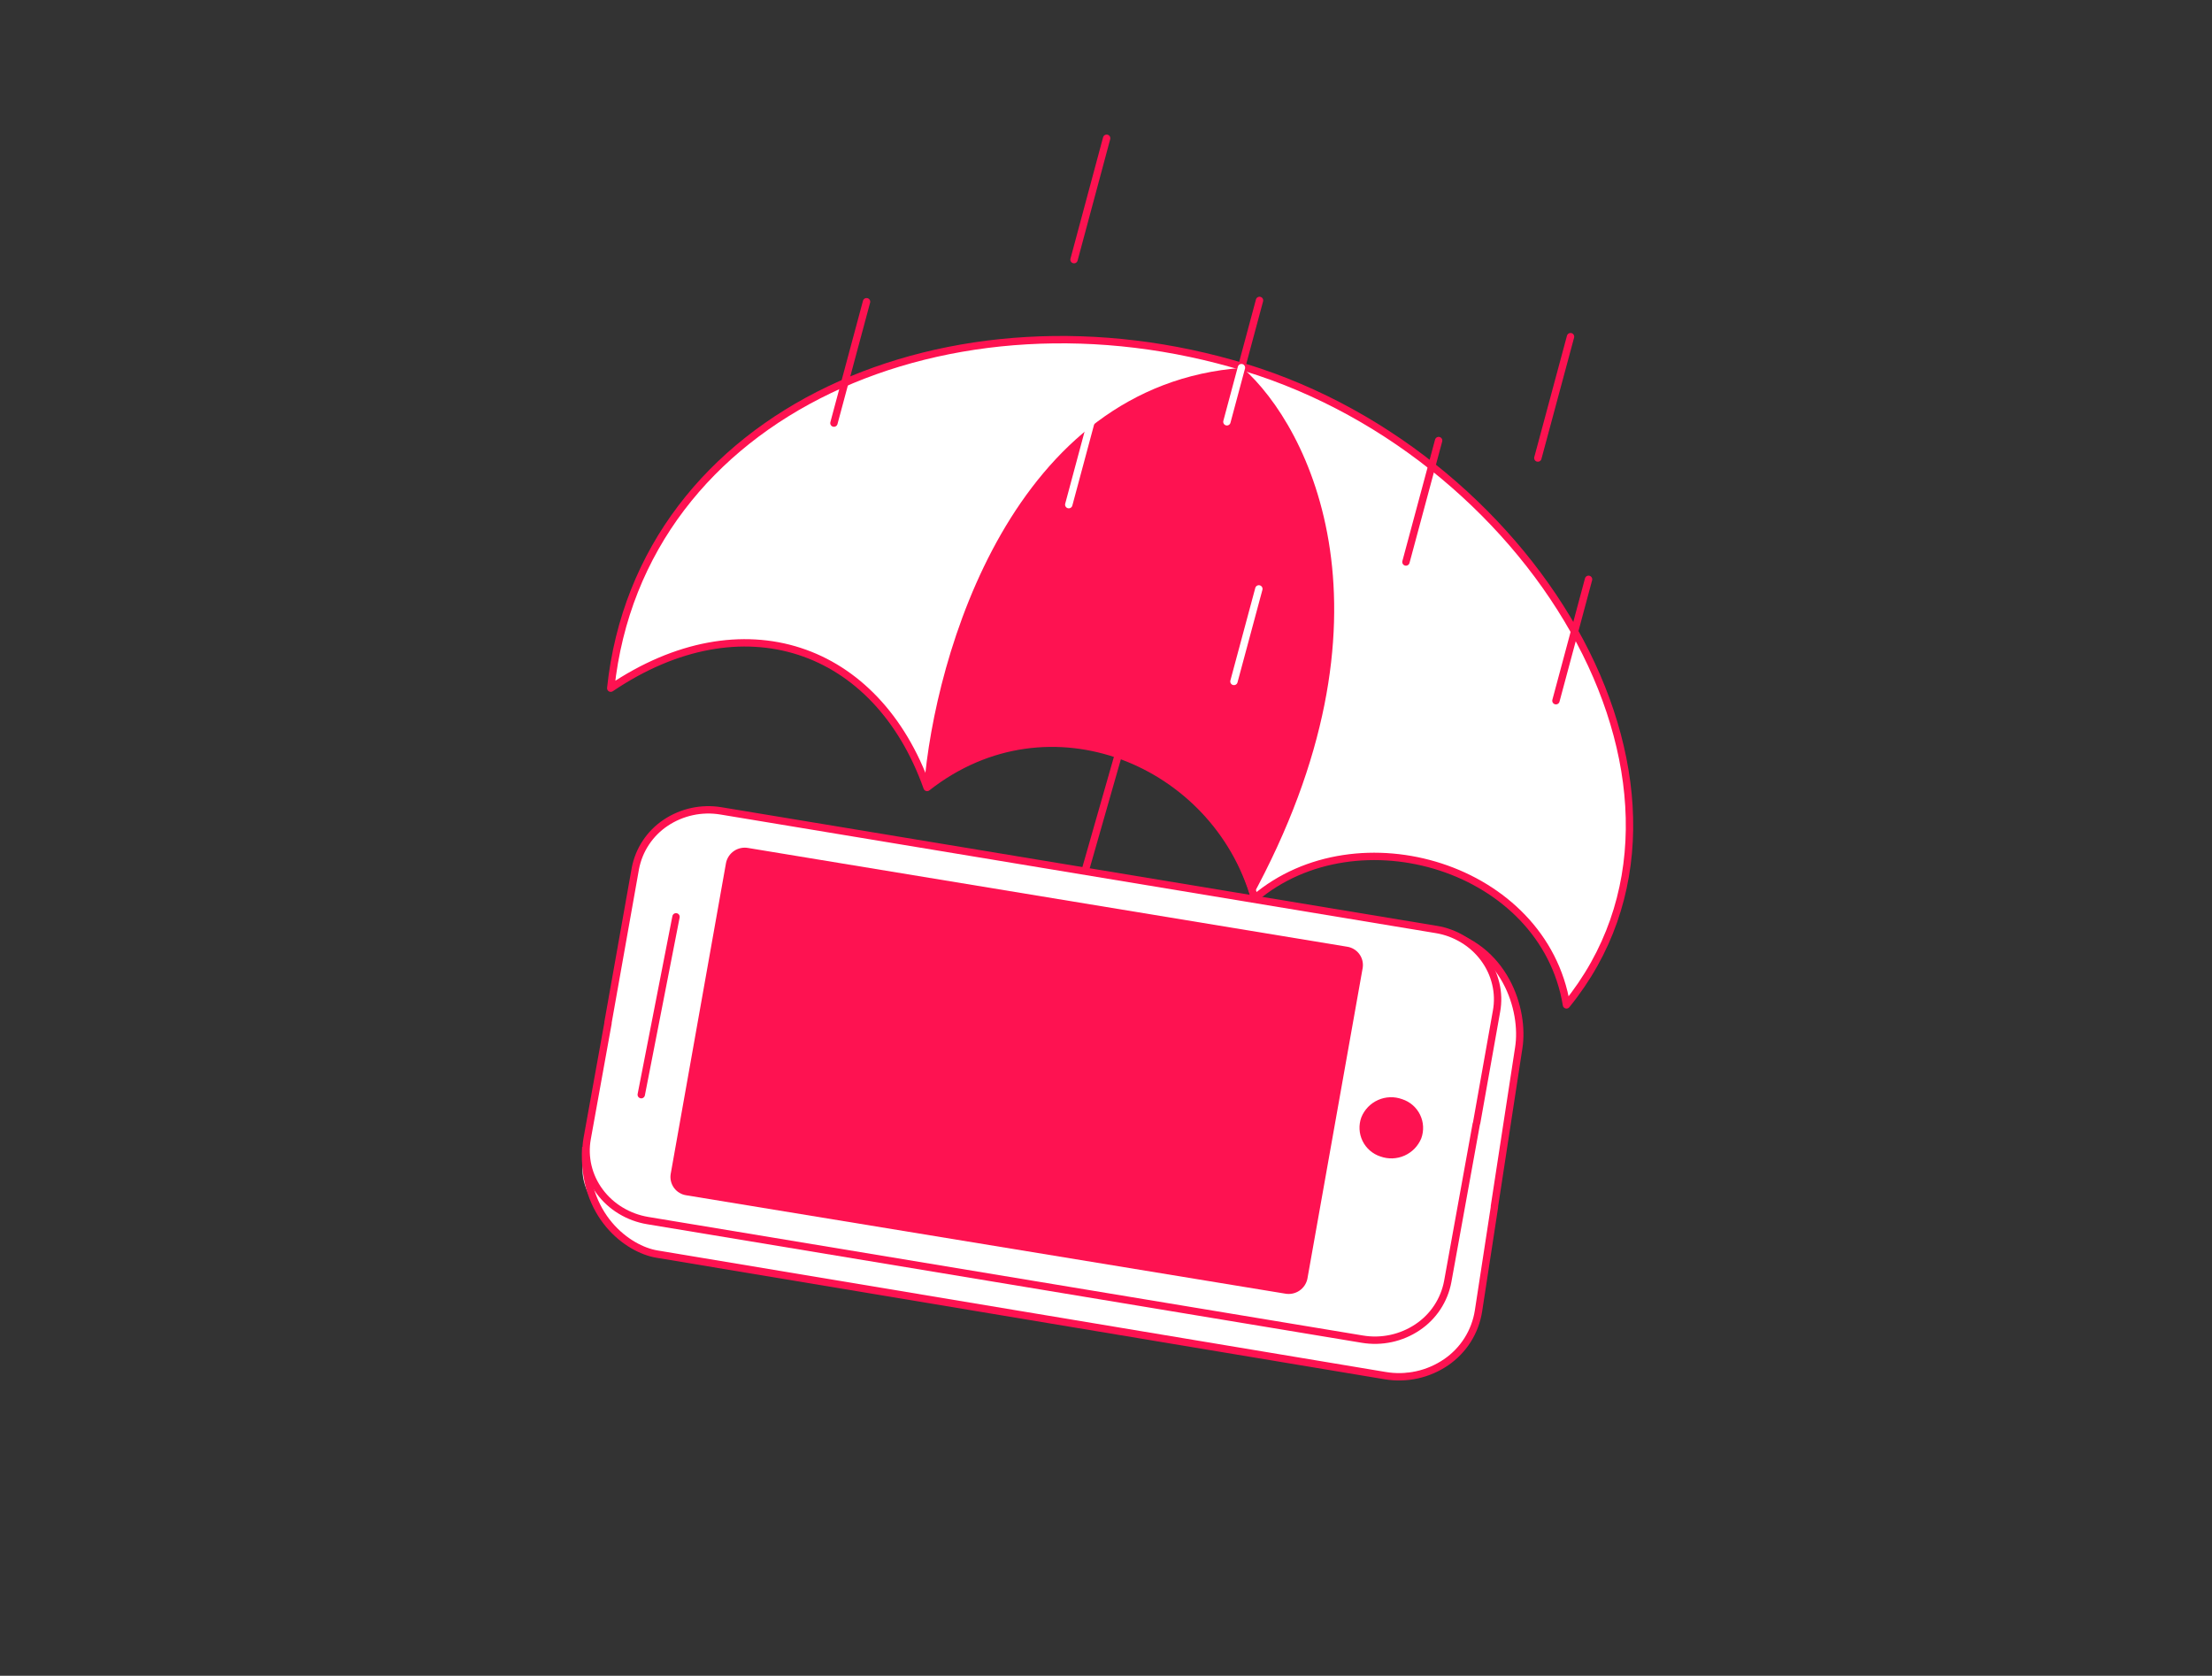 <svg width="1200" height="909" viewBox="0 0 1200 909" fill="none" xmlns="http://www.w3.org/2000/svg">
<rect x="0" y="0" width="1200" height="909" fill="#333333" stroke="none"/>
<path d="M616.184 376.188L568.746 542.149" stroke="#FE1251" stroke-width="4" stroke-linecap="round" stroke-linejoin="round"/>
<path d="M824.669 562.034C829.895 525.578 787 505.4 787 505.4L402.554 442.456C366.936 438.437 347.84 447.078 341.93 488.197L326.654 573.69L326.453 574.172L316.362 630.444C314.392 641.658 320.784 651.586 327.659 660.911C334.533 670.236 341.327 678.155 353.066 680.084L748.286 745.44C779.563 745.842 795.724 739.25 803.523 702.995C803.443 702.995 819.282 598.45 824.669 562.034Z" fill="white"/>
<path d="M317.771 622.243C315.6 659.825 340.968 677.711 356.284 680.243L751.304 746.162C762.892 748.158 774.803 745.563 784.51 738.927C789.188 735.733 793.161 731.612 796.183 726.821C799.205 722.03 801.211 716.67 802.078 711.072L810.721 654.801V654.278L823.907 568.423C827.204 547.723 816.39 513.197 781.334 505.52" stroke="#FE1251" stroke-width="4" stroke-miterlimit="10"/>
<path d="M801.072 609.102L811.846 548.57C812.761 543.599 812.624 538.492 811.444 533.577C810.266 528.622 808.091 523.959 805.052 519.871C801.985 515.705 798.117 512.193 793.675 509.541C789.193 506.814 784.223 504.984 779.042 504.155L391.098 439.844C380.642 438.112 369.918 440.425 361.108 446.316C356.847 449.158 353.198 452.823 350.374 457.096C347.55 461.369 345.61 466.163 344.665 471.196L329.831 554.639V555.081L318.534 617.623C317.642 622.596 317.778 627.698 318.936 632.616C320.115 637.571 322.29 642.234 325.328 646.322C328.406 650.478 332.272 653.988 336.705 656.652C341.194 659.374 346.16 661.216 351.339 662.078L739.001 726.389C749.453 728.154 760.183 725.853 768.992 719.957C773.248 717.124 776.893 713.466 779.71 709.199C782.528 704.933 784.46 700.144 785.394 695.118L800.871 609.705" fill="white"/>
<path d="M801.072 609.102L811.846 548.57C812.761 543.599 812.624 538.492 811.444 533.577C810.266 528.622 808.091 523.959 805.052 519.871C801.985 515.705 798.117 512.193 793.675 509.541C789.193 506.814 784.223 504.984 779.042 504.155L391.098 439.844C380.642 438.112 369.918 440.425 361.108 446.316C356.847 449.158 353.198 452.823 350.374 457.096C347.55 461.369 345.61 466.163 344.665 471.196L329.831 554.639V555.081L318.534 617.623C317.642 622.596 317.778 627.698 318.936 632.616C320.115 637.571 322.29 642.234 325.328 646.322C328.406 650.478 332.272 653.988 336.705 656.652C341.194 659.374 346.16 661.216 351.339 662.078L739.001 726.389C749.453 728.154 760.183 725.853 768.992 719.957C773.248 717.124 776.893 713.466 779.71 709.199C782.528 704.933 784.46 700.144 785.394 695.118L800.871 609.705" fill="white"/>
<path d="M801.072 609.102L811.846 548.57C812.761 543.599 812.624 538.492 811.444 533.577C810.266 528.622 808.091 523.959 805.052 519.871C801.985 515.705 798.117 512.193 793.675 509.541C789.193 506.814 784.223 504.984 779.042 504.155L391.098 439.844C380.642 438.112 369.918 440.425 361.108 446.316C356.847 449.158 353.198 452.823 350.374 457.096C347.55 461.369 345.61 466.163 344.665 471.196L329.831 554.639V555.081L318.534 617.623C317.642 622.596 317.778 627.698 318.936 632.616C320.115 637.571 322.29 642.234 325.328 646.322C328.406 650.478 332.272 653.988 336.705 656.652C341.194 659.374 346.16 661.216 351.339 662.078L739.001 726.389C749.453 728.154 760.183 725.853 768.992 719.957C773.248 717.124 776.893 713.466 779.71 709.199C782.528 704.933 784.46 700.144 785.394 695.118L800.871 609.705" stroke="#FE1251" stroke-width="4" stroke-linecap="round" stroke-linejoin="round"/>
<path d="M347.879 593.786L366.733 497.32" stroke="#FE1251" stroke-width="4" stroke-linecap="round" stroke-linejoin="round"/>
<path d="M771.041 617.461C771.796 615.389 772.125 613.186 772.01 610.984C771.894 608.782 771.335 606.626 770.367 604.645C769.399 602.664 768.041 600.898 766.374 599.454C764.708 598.009 762.767 596.916 760.669 596.238C756.42 594.679 751.732 594.835 747.597 596.673C743.462 598.511 740.205 601.888 738.518 606.086C737.761 608.155 737.43 610.355 737.543 612.555C737.656 614.755 738.211 616.91 739.176 618.891C740.14 620.871 741.494 622.638 743.156 624.084C744.818 625.53 746.754 626.627 748.849 627.308C753.104 628.848 757.79 628.683 761.926 626.848C766.062 625.013 769.328 621.649 771.041 617.461V617.461Z" fill="#FE1251"/>
<path d="M739.282 524.856L709.251 693.672C708.689 696.321 707.113 698.645 704.859 700.147C702.605 701.649 699.853 702.21 697.191 701.711L372.363 648.373C371.041 648.187 369.769 647.739 368.622 647.055C367.474 646.372 366.475 645.467 365.681 644.393C364.888 643.319 364.316 642.098 364 640.8C363.684 639.503 363.63 638.156 363.841 636.837L393.871 468.022C394.434 465.373 396.01 463.049 398.264 461.546C400.518 460.044 403.27 459.483 405.932 459.983L730.759 513.522C733.39 513.9 735.764 515.305 737.361 517.429C738.959 519.554 739.649 522.224 739.282 524.856V524.856Z" fill="#FE1251"/>
<path d="M675.079 200.847C834.236 249.602 941.534 432.888 849.111 546.517C836.729 471.514 735.783 441.329 679.943 488.758C658.797 414.921 568.666 376.495 502.253 428.587C474.916 351.736 402.071 326.494 330.633 374.727C346.713 223.717 515.961 152.091 675.079 200.847Z" fill="white"/>
<path d="M675.772 199.409C834.93 248.165 942.227 431.45 849.804 545.079C837.422 470.077 736.476 439.891 680.636 487.32C659.49 413.483 569.359 375.058 502.946 427.149C475.609 350.298 402.764 325.056 331.326 373.289C347.407 222.28 516.655 150.654 675.772 199.409Z" fill="white" stroke="#FE1251" stroke-width="4" stroke-linecap="round" stroke-linejoin="round"/>
<path d="M501.248 427.155C567.661 374.902 657.792 413.288 678.737 487.446C762.517 334.266 710.537 231.69 674.074 199.535C549.409 208.498 507.077 355.046 501.248 427.155Z" fill="#FE1251"/>
<path d="M452.404 229.508L470.093 163.67" stroke="#FE1251" stroke-width="4" stroke-linecap="round" stroke-linejoin="round"/>
<path d="M582.656 140.838L600.345 75" stroke="#FE1251" stroke-width="4" stroke-linecap="round" stroke-linejoin="round"/>
<path d="M665.592 228.797L683.28 162.959" stroke="#FE1251" stroke-width="4" stroke-linecap="round" stroke-linejoin="round"/>
<path d="M665.592 228.798L673.471 199.416" stroke="white" stroke-width="4" stroke-linecap="round" stroke-linejoin="round"/>
<path d="M579.801 273.735L597.489 207.896" stroke="white" stroke-width="4" stroke-linecap="round" stroke-linejoin="round"/>
<path d="M669.41 369.638L682.918 319.436" stroke="white" stroke-width="4" stroke-linecap="round" stroke-linejoin="round"/>
<path d="M762.719 304.845L780.448 238.967" stroke="#FE1251" stroke-width="4" stroke-linecap="round" stroke-linejoin="round"/>
<path d="M834.277 248.453L852.006 182.615" stroke="#FE1251" stroke-width="4" stroke-linecap="round" stroke-linejoin="round"/>
<path d="M844.09 380.088L861.778 314.25" stroke="#FE1251" stroke-width="4" stroke-linecap="round" stroke-linejoin="round"/>
</svg>
